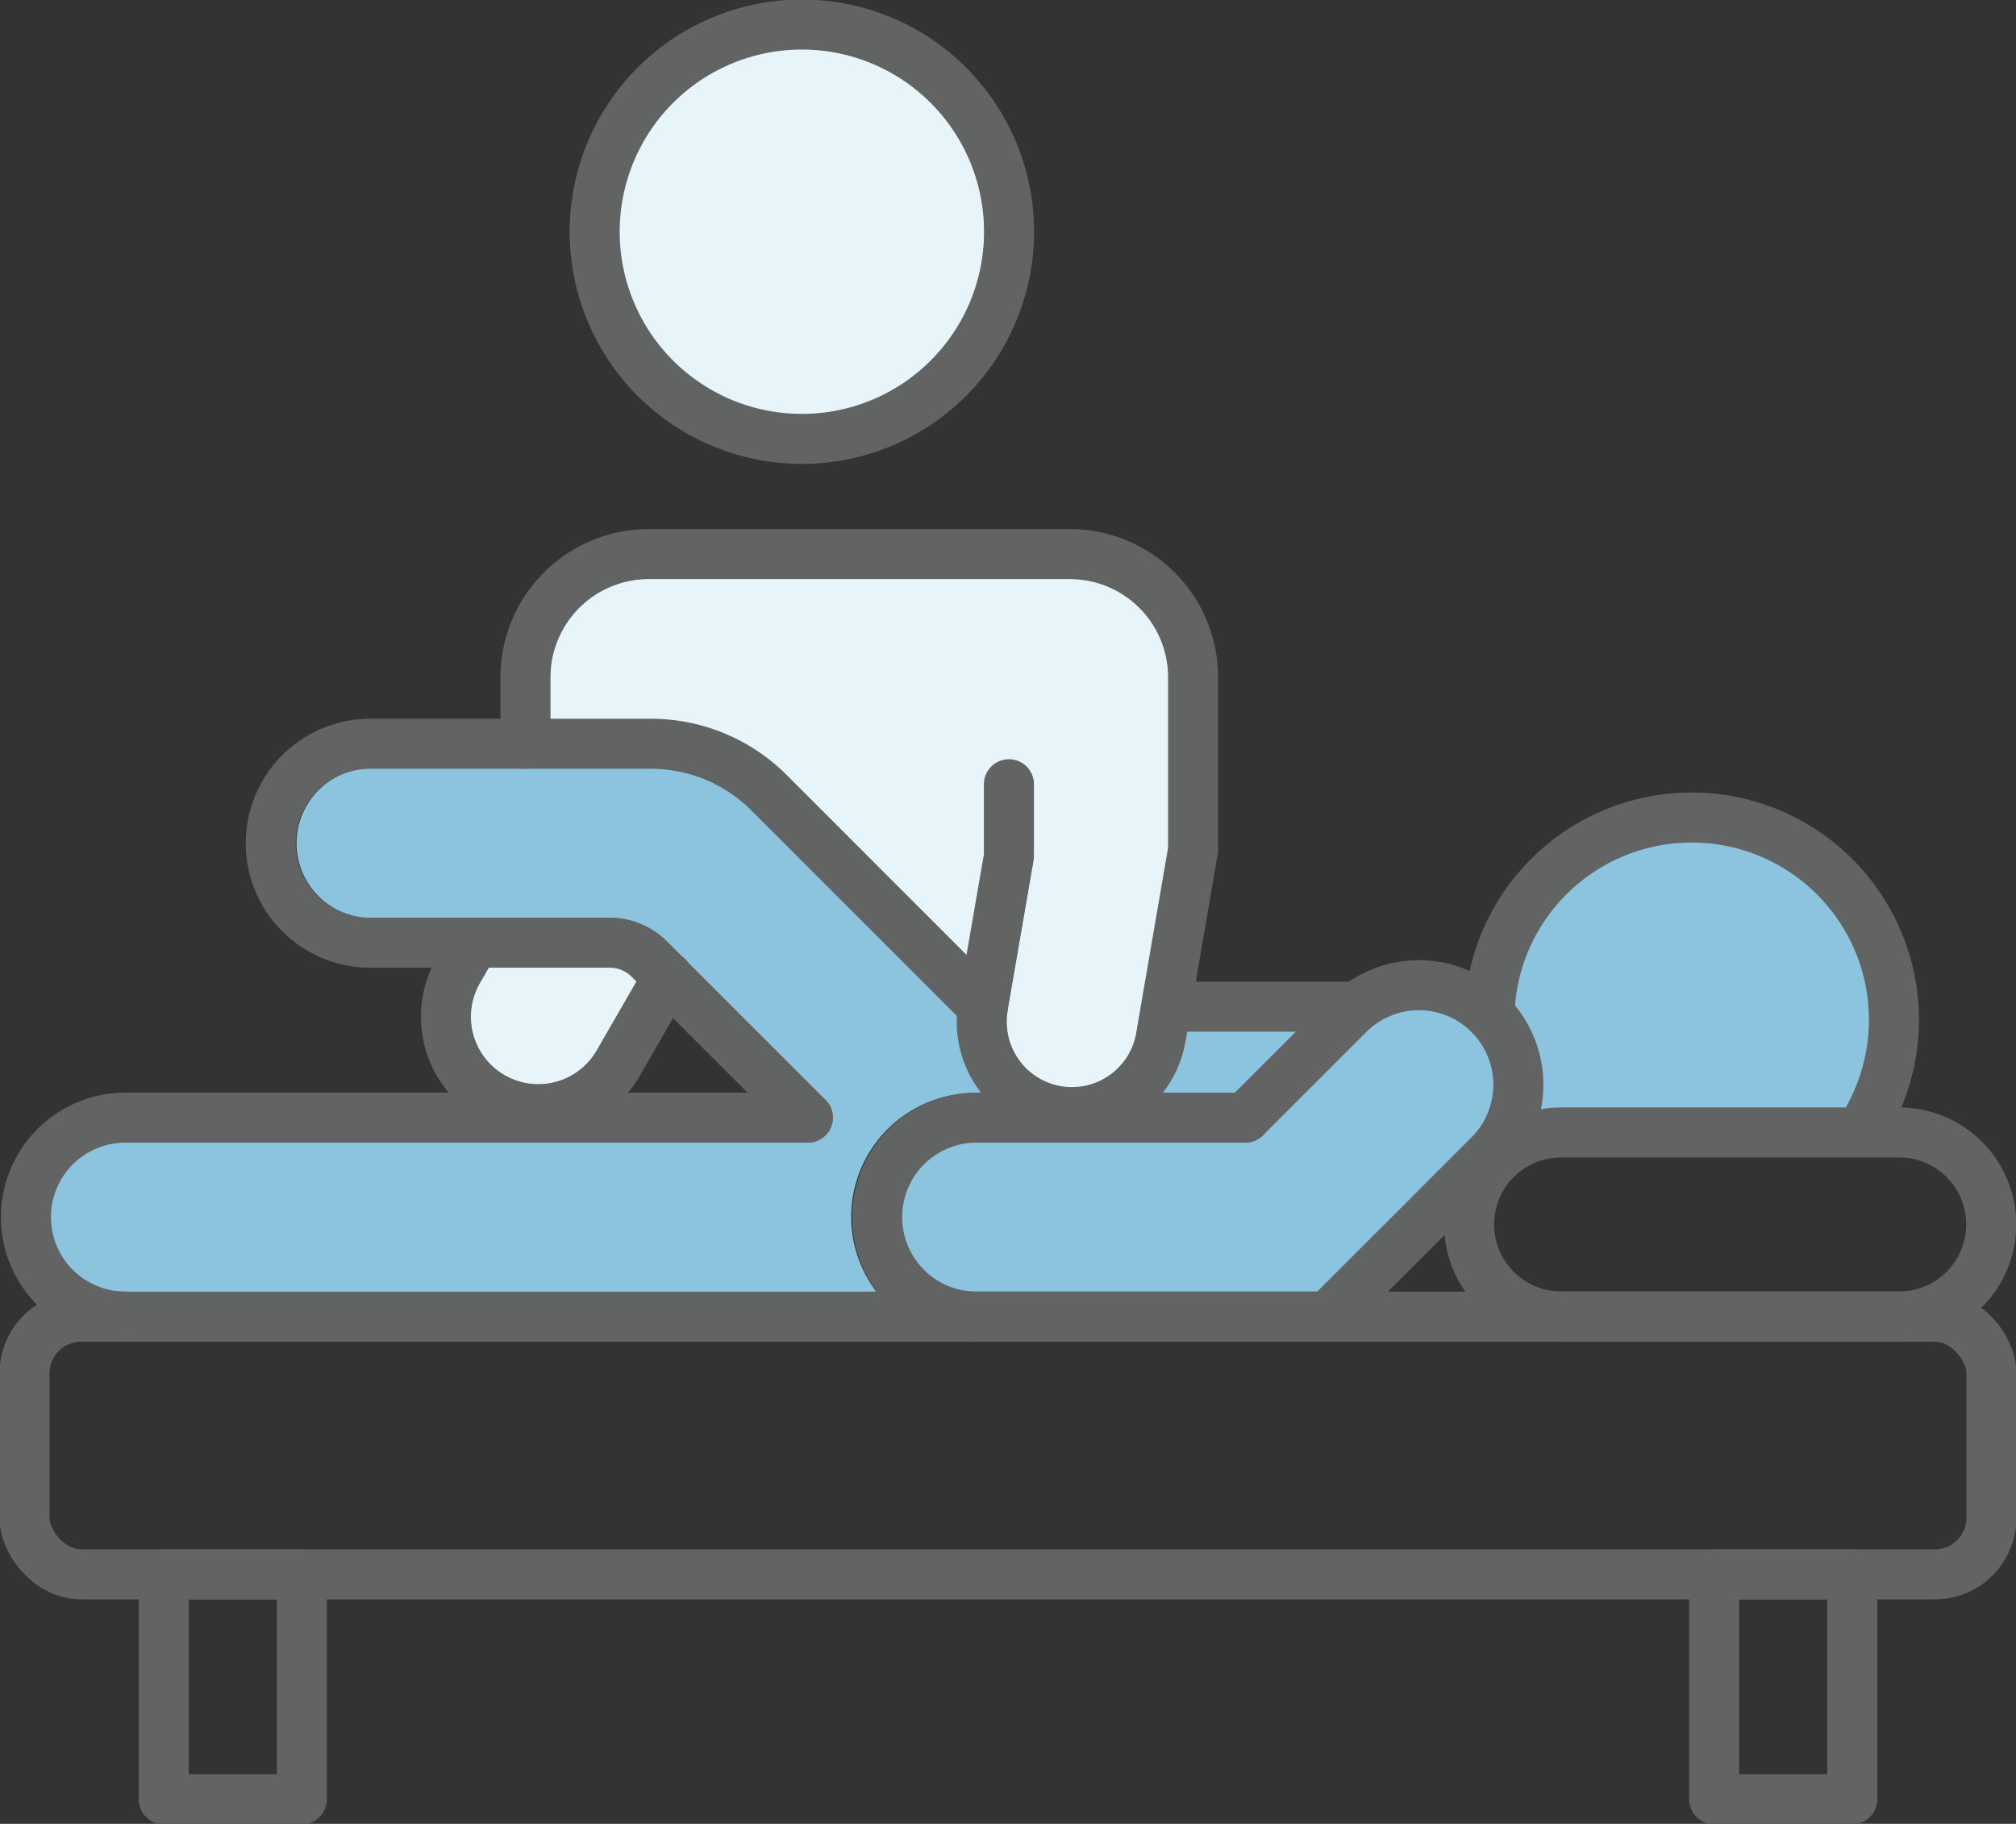 <svg xmlns="http://www.w3.org/2000/svg" xmlns:xlink="http://www.w3.org/1999/xlink" width="100.785" height="91.182" viewBox="0 0 100.785 91.182">
  <rect x="0" y="0" width="100.785" height="91.182" fill="#333333" stroke="none"/>
  <defs>
    <clipPath id="clip-path">
      <rect id="長方形_294" data-name="長方形 294" width="100.785" height="91.182" fill="none"/>
    </clipPath>
  </defs>
  <g id="グループ_483" data-name="グループ 483" transform="translate(0 0)">
    <g id="グループ_482" data-name="グループ 482" transform="translate(0 0)" clip-path="url(#clip-path)">
      <path id="パス_227" data-name="パス 227" d="M40.66,2.5a9.132,9.132,0,1,1-9.132,9.132A9.142,9.142,0,0,1,40.66,2.5" transform="translate(-0.577 -0.046)" fill="#e7f5fa"/>
      <path id="パス_228" data-name="パス 228" d="M85.974,42.875A8.892,8.892,0,0,1,93.8,55.992a1.02,1.02,0,0,0-.056.182H79.461a5.858,5.858,0,0,0-1.048.1,6.206,6.206,0,0,0-1.278-5.2,8.818,8.818,0,0,1,8.84-8.2" transform="translate(-1.412 -0.785)" fill="#8cc3de"/>
      <path id="パス_229" data-name="パス 229" d="M74.423,52.52a3.752,3.752,0,0,1,0,5.3L66.7,65.538H49.6a3.746,3.746,0,0,1,0-7.492h13.5a1.235,1.235,0,0,0,.868-.36l5.166-5.166a3.751,3.751,0,0,1,5.3,0" transform="translate(-0.84 -0.941)" fill="#8cc3de"/>
      <path id="パス_230" data-name="パス 230" d="M65.919,52.518,62.826,55.61H59.145a5.658,5.658,0,0,0,1.185-2.58l.088-.512Z" transform="translate(-1.083 -0.961)" fill="#8cc3de"/>
      <path id="パス_231" data-name="パス 231" d="M28.01,34.4a4.939,4.939,0,0,1,4.937-4.929H54A4.934,4.934,0,0,1,58.932,34.4v8.525l-1.591,9.272a3.3,3.3,0,0,1-3.829,2.671,3.32,3.32,0,0,1-2.688-3.249,3.528,3.528,0,0,1,.04-.538l1.3-7.52a1.132,1.132,0,0,0,.019-.208v-3.6a1.227,1.227,0,1,0-2.454,0v3.5l-.877,5.08L39.825,39.3a9.511,9.511,0,0,0-6.77-2.8H28.01Z" transform="translate(-0.513 -0.539)" fill="#e7f5fa"/>
      <path id="パス_232" data-name="パス 232" d="M30.93,49.26a1.549,1.549,0,0,1,1.1.456l.254.253-1.965,3.407a3.391,3.391,0,1,1-5.874-3.388l.42-.728Z" transform="translate(-0.439 -0.902)" fill="#e7f5fa"/>
      <path id="パス_233" data-name="パス 233" d="M6.246,57.82H40.434a1.227,1.227,0,0,0,.867-2.095L34.38,48.8c-.017-.02-.036-.034-.053-.053l-.956-.956a3.992,3.992,0,0,0-2.835-1.173H18.555a3.747,3.747,0,0,1,0-7.493H32.588a7.075,7.075,0,0,1,5.035,2.086l10.3,10.3c0,.092-.022.186-.022.278a5.766,5.766,0,0,0,1.244,3.574H48.8a6.189,6.189,0,0,0-4.929,9.946H6.246a3.746,3.746,0,0,1,0-7.492" transform="translate(-0.046 -0.716)" fill="#8cc3de"/>
      <path id="パス_234" data-name="パス 234" d="M66.881,66.865H49.572a4.974,4.974,0,0,1,0-9.947h13.5" transform="translate(-0.817 -1.042)" fill="none" stroke="#626464" stroke-linecap="round" stroke-linejoin="round" stroke-width="2.5"/>
      <path id="パス_235" data-name="パス 235" d="M6.223,66.865a4.974,4.974,0,0,1,0-9.947H40.412" transform="translate(-0.023 -1.042)" fill="none" stroke="#626464" stroke-linecap="round" stroke-linejoin="round" stroke-width="2.5"/>
      <path id="パス_236" data-name="パス 236" d="M40.641,56.569l-7.93-7.93a2.788,2.788,0,0,0-1.968-.816H18.761a4.973,4.973,0,1,1,0-9.946H32.794a8.345,8.345,0,0,1,5.9,2.445l10.7,10.7" transform="translate(-0.252 -0.693)" fill="none" stroke="#626464" stroke-linecap="round" stroke-linejoin="round" stroke-width="2.5"/>
      <path id="パス_237" data-name="パス 237" d="M63.412,56.795l5.166-5.165a4.973,4.973,0,0,1,7.034,7.032l-7.862,7.863" transform="translate(-1.161 -0.919)" fill="none" stroke="#626464" stroke-linecap="round" stroke-linejoin="round" stroke-width="2.5"/>
      <path id="パス_238" data-name="パス 238" d="M75.85,51.481a10.113,10.113,0,1,1,19.006,5.075" transform="translate(-1.389 -0.762)" fill="none" stroke="#626464" stroke-linecap="round" stroke-linejoin="round" stroke-width="2.5"/>
      <path id="長方形_290" data-name="長方形 290" d="M4.6,0h16.9a4.6,4.6,0,0,1,4.6,4.6v0a4.6,4.6,0,0,1-4.6,4.6H4.6A4.6,4.6,0,0,1,0,4.6v0A4.6,4.6,0,0,1,4.6,0Z" transform="translate(73.446 56.616)" fill="none" stroke="#626464" stroke-linecap="round" stroke-linejoin="round" stroke-width="2.5"/>
      <path id="パス_239" data-name="パス 239" d="M51,11.609A10.358,10.358,0,1,1,40.637,1.25,10.358,10.358,0,0,1,51,11.609Z" transform="translate(-0.554 -0.023)" fill="none" stroke="#626464" stroke-linecap="round" stroke-linejoin="round" stroke-width="2.5"/>
      <path id="パス_240" data-name="パス 240" d="M50.929,39.723v3.6l-1.3,7.52a5,5,0,0,0-.058.746,4.509,4.509,0,0,0,8.952.785L60.136,43V34.373a6.158,6.158,0,0,0-6.155-6.155H32.925a6.161,6.161,0,0,0-6.165,6.155V37.7" transform="translate(-0.49 -0.516)" fill="none" stroke="#626464" stroke-linecap="round" stroke-linejoin="round" stroke-width="2.5"/>
      <path id="パス_241" data-name="パス 241" d="M24.134,48.008l-.777,1.345a4.618,4.618,0,1,0,8,4.614l2.436-4.221.009-.02" transform="translate(-0.416 -0.879)" fill="none" stroke="#626464" stroke-linecap="round" stroke-linejoin="round" stroke-width="2.5"/>
      <rect id="長方形_291" data-name="長方形 291" width="98.331" height="12.888" rx="2.835" transform="translate(1.227 65.824)" fill="none" stroke="#626464" stroke-linecap="round" stroke-linejoin="round" stroke-width="2.5"/>
      <rect id="長方形_292" data-name="長方形 292" width="6.905" height="11.243" transform="translate(85.696 78.712)" fill="none" stroke="#626464" stroke-linecap="round" stroke-linejoin="round" stroke-width="2.5"/>
      <rect id="長方形_293" data-name="長方形 293" width="6.905" height="11.243" transform="translate(8.184 78.712)" fill="none" stroke="#626464" stroke-linecap="round" stroke-linejoin="round" stroke-width="2.5"/>
      <line id="線_3" data-name="線 3" x2="9.041" transform="translate(58.376 50.33)" fill="none" stroke="#626464" stroke-linecap="round" stroke-linejoin="round" stroke-width="2.5"/>
    </g>
  </g>
</svg>
